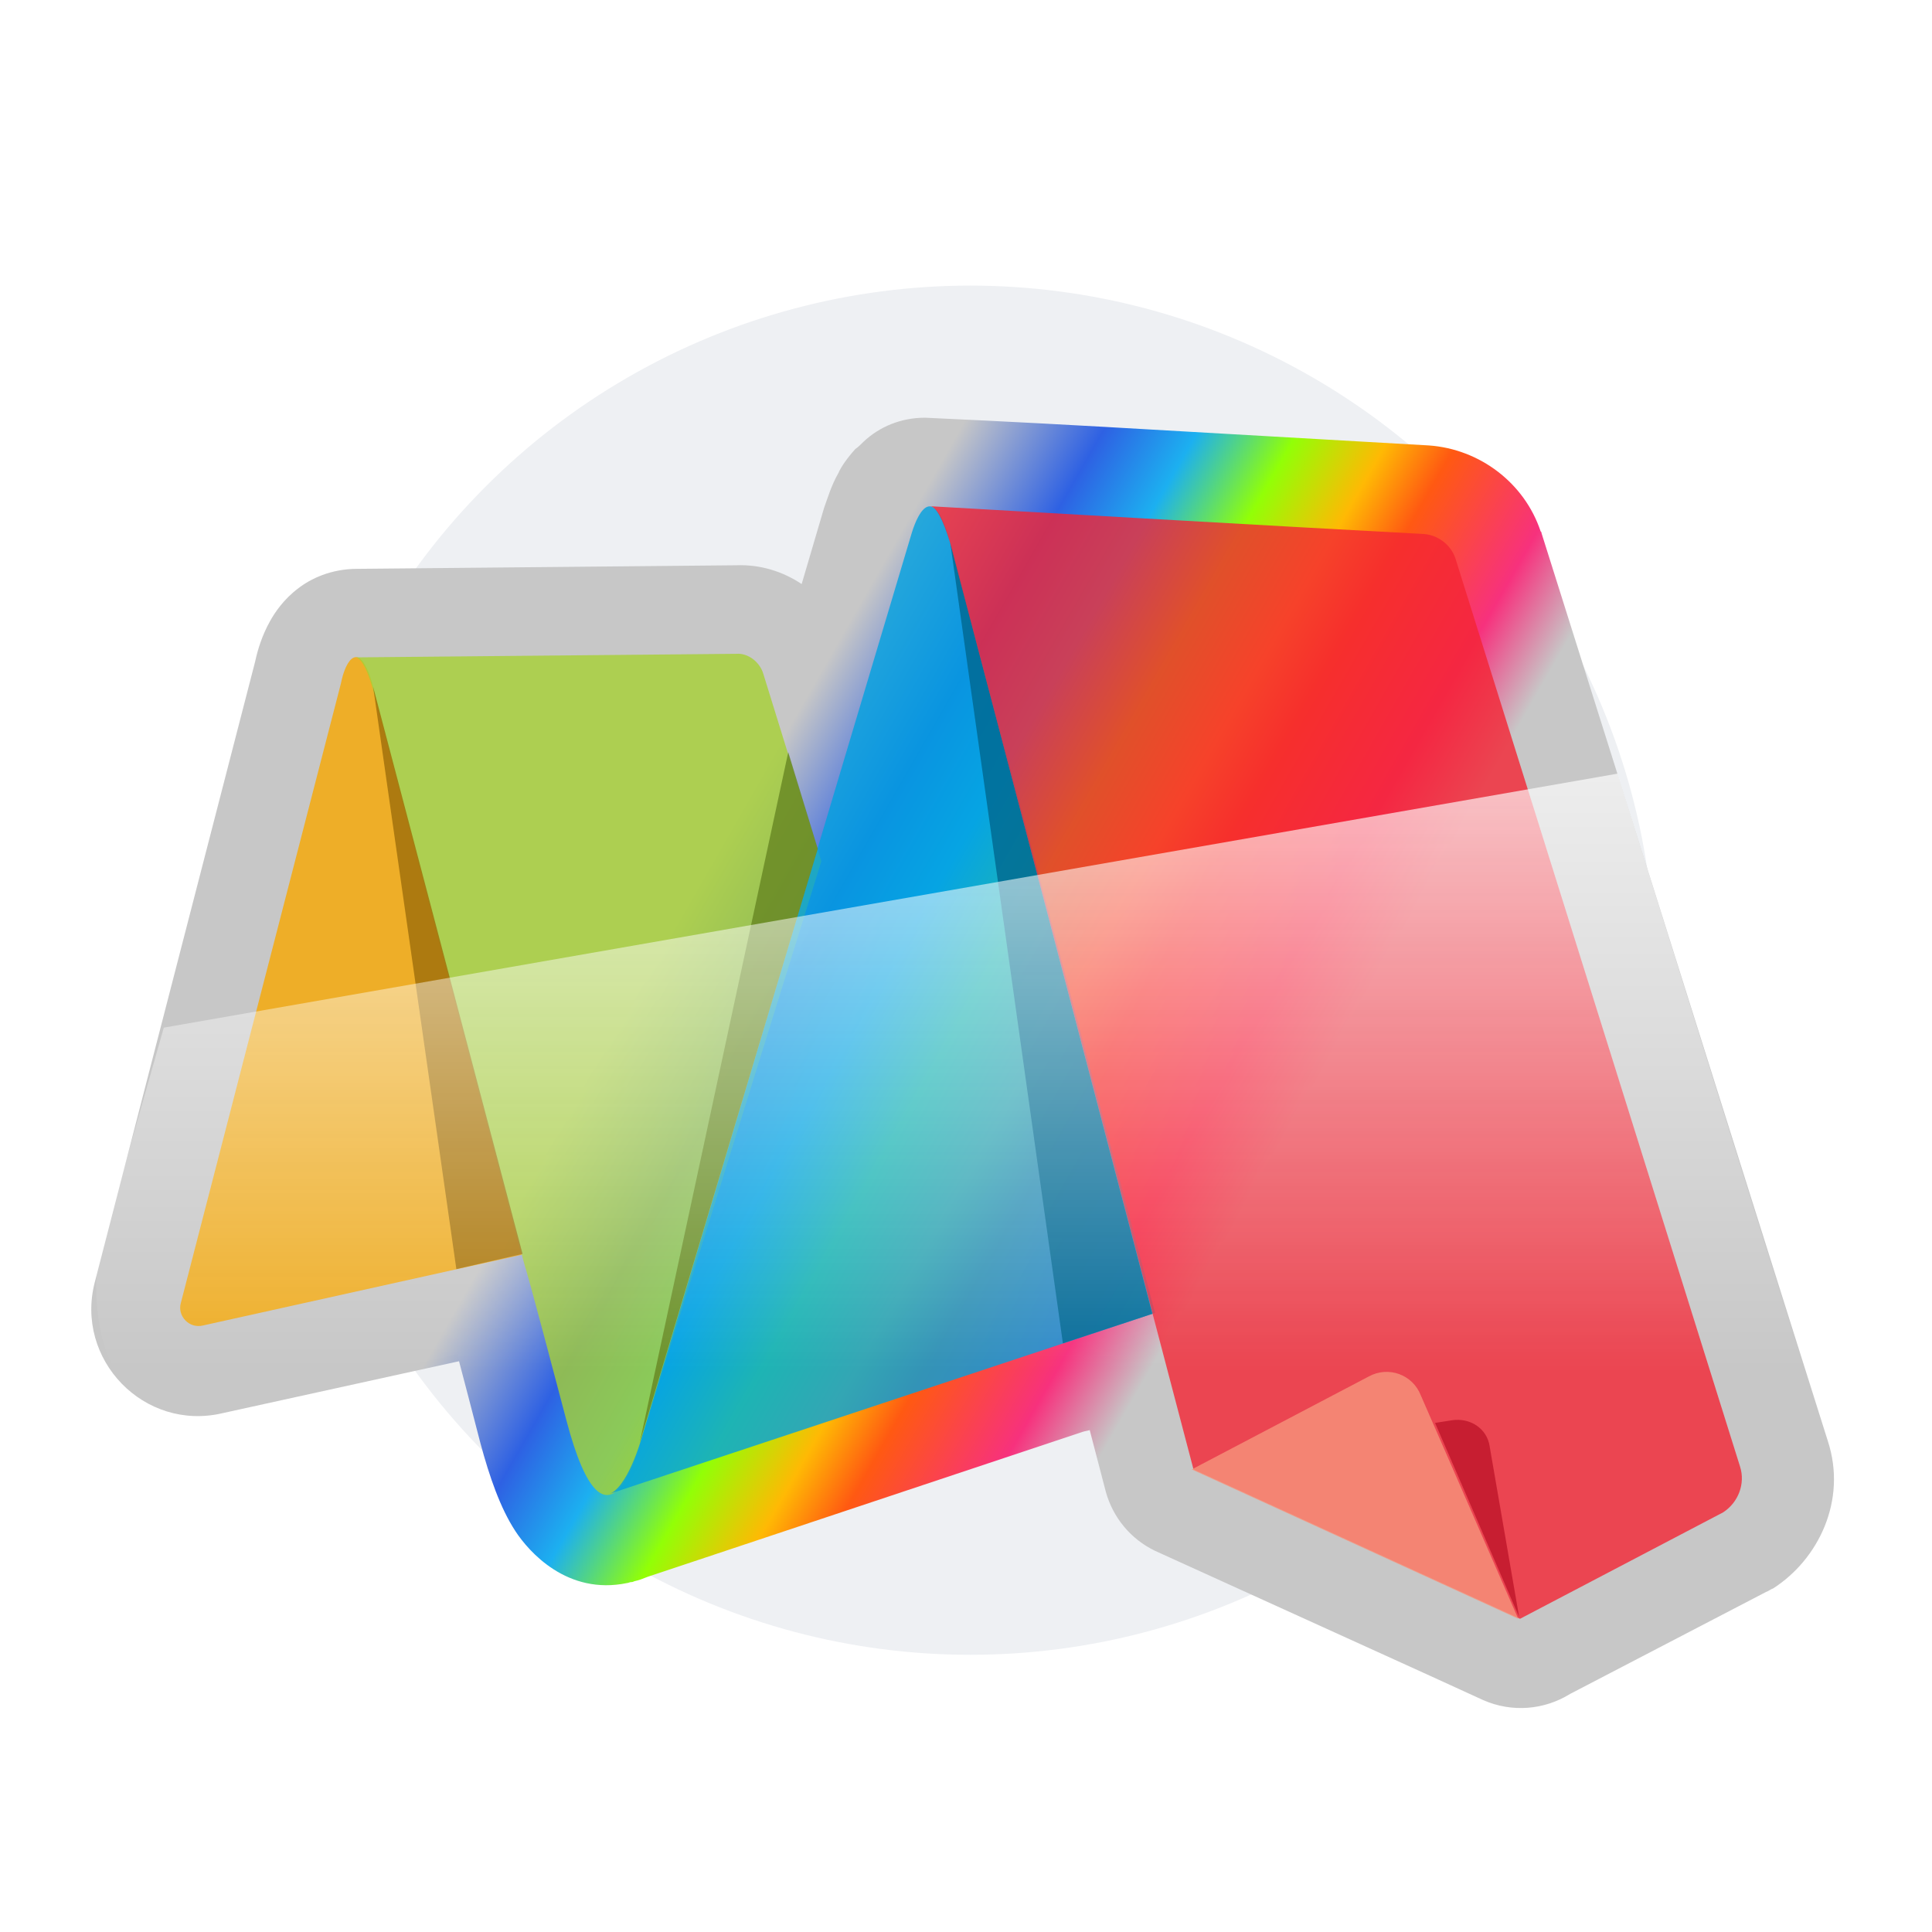 <svg width="230" height="230" viewBox="0 0 230 230" fill="none" xmlns="http://www.w3.org/2000/svg">
<g clip-path="url(#clip0_228_66024)">
<rect width="230" height="230" fill="white"/>
<circle cx="115.5" cy="115.5" r="81.5" fill="#EEF0F3"/>
<g clip-path="url(#clip1_228_66024)">
<g filter="url(#filter0_d_228_66024)">
<path d="M131.007 50.792C121.635 50.259 110.346 49.727 110.133 49.727C107.258 49.727 104.702 50.792 102.785 52.602C102.465 52.921 102.146 53.24 101.826 53.453C100.868 54.518 100.122 55.583 99.803 56.328C98.951 57.819 98.525 59.309 98.099 60.48L95.436 69.53C93.2 68.039 90.537 67.188 87.662 67.294L42.506 67.72C39.417 67.72 36.968 68.891 35.477 70.062C33.773 71.34 32.708 72.937 32.175 73.895C31.217 75.599 30.684 77.302 30.365 78.793L11.301 152.575C8.852 161.837 17.159 170.461 26.531 168.226L54.647 162.05C55.286 164.499 56.138 167.693 57.203 171.845C58.268 175.785 59.546 179.511 61.356 182.279C62.954 184.728 67.533 189.945 74.669 188.454C74.775 188.454 74.988 188.348 75.095 188.348C75.201 188.348 75.308 188.348 75.521 188.241C76.053 188.135 76.586 187.922 77.118 187.709L128.877 170.461C129.197 170.355 129.41 170.355 129.729 170.248L131.646 177.595C132.498 180.682 134.628 183.237 137.504 184.622L170.306 199.527L176.589 202.402L176.696 202.295L176.589 202.402C179.997 203.892 183.831 203.573 186.92 201.656L210.243 189.519C210.563 189.413 210.776 189.2 211.095 189.093C216.42 185.686 219.935 178.659 217.592 171.526L183.512 63.461C183.512 63.355 183.512 63.355 183.405 63.248C181.488 57.499 176.163 53.453 170.093 53.028" fill="url(#paint0_linear_228_66024)"/>
</g>
<mask id="mask0_228_66024" style="mask-type:luminance" maskUnits="userSpaceOnUse" x="8" y="18" width="213" height="214">
<path d="M221 18.213L8 18.213L8 231.148L221 231.148L221 18.213Z" fill="white"/>
</mask>
<g mask="url(#mask0_228_66024)">
<path opacity="0.8" d="M62.102 149.38L44.423 81.773C42.826 75.811 41.122 78.579 40.59 81.347L21.526 155.13C21.1 156.62 22.485 158.217 24.189 157.791L62.102 149.38Z" fill="#F7A800"/>
<path opacity="0.8" d="M42.294 78.26C42.826 78.26 43.572 79.219 44.317 81.774L61.251 146.187L62.529 150.871C62.529 150.871 62.635 150.871 67.427 169.077C72.326 187.709 76.374 171.313 76.374 171.313L97.78 102.535L90.858 80.177C90.431 78.793 89.047 77.728 87.662 77.835L42.294 78.26Z" fill="#A6D034"/>
<path opacity="0.8" d="M113.116 64.526C111.199 57.5 109.389 60.694 108.537 63.462L76.374 171.207C76.374 171.207 74.67 177.382 72.327 177.915L137.505 156.302L113.116 64.526Z" fill="#00A1DF"/>
<path opacity="0.8" d="M44.423 81.774L54.328 151.084L62.209 149.274L44.423 81.774Z" fill="#9C6D0A"/>
<path opacity="0.8" d="M93.839 89.546L97.354 101.044L76.16 171.739L93.839 89.546Z" fill="#668622"/>
<path opacity="0.8" d="M113.116 64.526L126.535 159.921L137.185 156.408L113.116 64.526Z" fill="#01678E"/>
<path opacity="0.8" d="M207.155 174.614L173.288 66.549C172.756 64.845 171.158 63.674 169.454 63.568C157.1 62.929 110.773 60.267 110.773 60.267C111.412 60.374 112.157 61.545 113.116 64.632L113.222 65.058L142.084 174.933L180.956 192.713L205.132 180.043C206.942 178.872 207.794 176.636 207.155 174.614Z" fill="#F42534"/>
<path opacity="0.8" d="M180.85 192.5L177.336 172.165C177.016 170.035 174.993 168.758 172.863 169.077L170.839 169.396L180.85 192.5Z" fill="#BE142A"/>
<path opacity="0.8" d="M162.958 163.86L141.871 174.933L180.743 192.713L169.135 166.096C168.176 163.647 165.301 162.583 162.958 163.86Z" fill="#F6937C"/>
<path d="M19.502 122.338L192.565 92.101C199.594 114.566 213.865 160.134 214.93 163.328C216.208 167.374 217.912 176.956 216.847 180.469C215.995 183.237 211.841 186.431 209.924 187.709C202.043 192.713 184.897 202.721 179.785 202.934C173.395 203.147 136.333 182.812 133.67 181.534C131.54 180.469 130.156 172.697 129.623 169.503C113.542 175.572 78.397 187.709 70.729 187.709C63.061 187.709 59.014 178.233 57.949 173.549L54.434 161.199C49.322 162.476 37.607 165.244 32.069 166.309C25.04 167.587 19.928 169.184 15.136 164.925C11.302 161.518 11.089 152.788 11.728 149.7L19.502 122.338Z" fill="url(#paint1_linear_228_66024)"/>
</g>
</g>
</g>
<defs>
<filter id="filter0_d_228_66024" x="6.867" y="45.727" width="215.464" height="161.611" filterUnits="userSpaceOnUse" color-interpolation-filters="sRGB">
<feFlood flood-opacity="0" result="BackgroundImageFix"/>
<feColorMatrix in="SourceAlpha" type="matrix" values="0 0 0 0 0 0 0 0 0 0 0 0 0 0 0 0 0 0 127 0" result="hardAlpha"/>
<feOffset/>
<feGaussianBlur stdDeviation="2"/>
<feComposite in2="hardAlpha" operator="out"/>
<feColorMatrix type="matrix" values="0 0 0 0 0 0 0 0 0 0 0 0 0 0 0 0 0 0 0.25 0"/>
<feBlend mode="normal" in2="BackgroundImageFix" result="effect1_dropShadow_228_66024"/>
<feBlend mode="normal" in="SourceGraphic" in2="effect1_dropShadow_228_66024" result="shape"/>
</filter>
<linearGradient id="paint0_linear_228_66024" x1="32.95" y1="74.287" x2="203.134" y2="171.769" gradientUnits="userSpaceOnUse">
<stop stop-color="#C7C7C7"/>
<stop offset="0.301" stop-color="#C7C7C7"/>
<stop offset="0.377" stop-color="#2E61E3"/>
<stop offset="0.427" stop-color="#1CB0F0"/>
<stop offset="0.48" stop-color="#92FF06"/>
<stop offset="0.53" stop-color="#FFB904"/>
<stop offset="0.567" stop-color="#FF5912"/>
<stop offset="0.636" stop-color="#F7317D"/>
<stop offset="0.685" stop-color="#C7C7C7"/>
<stop offset="0.837" stop-color="#C7C7C7"/>
</linearGradient>
<linearGradient id="paint1_linear_228_66024" x1="114.304" y1="58.274" x2="114.304" y2="163.28" gradientUnits="userSpaceOnUse">
<stop stop-color="white"/>
<stop offset="1" stop-color="white" stop-opacity="0"/>
</linearGradient>
<clipPath id="clip0_228_66024">
<rect width="230" height="230" fill="white"/>
</clipPath>
<clipPath id="clip1_228_66024">
<rect width="213" height="214" fill="white" transform="translate(8 18)"/>
</clipPath>
</defs>
</svg>
